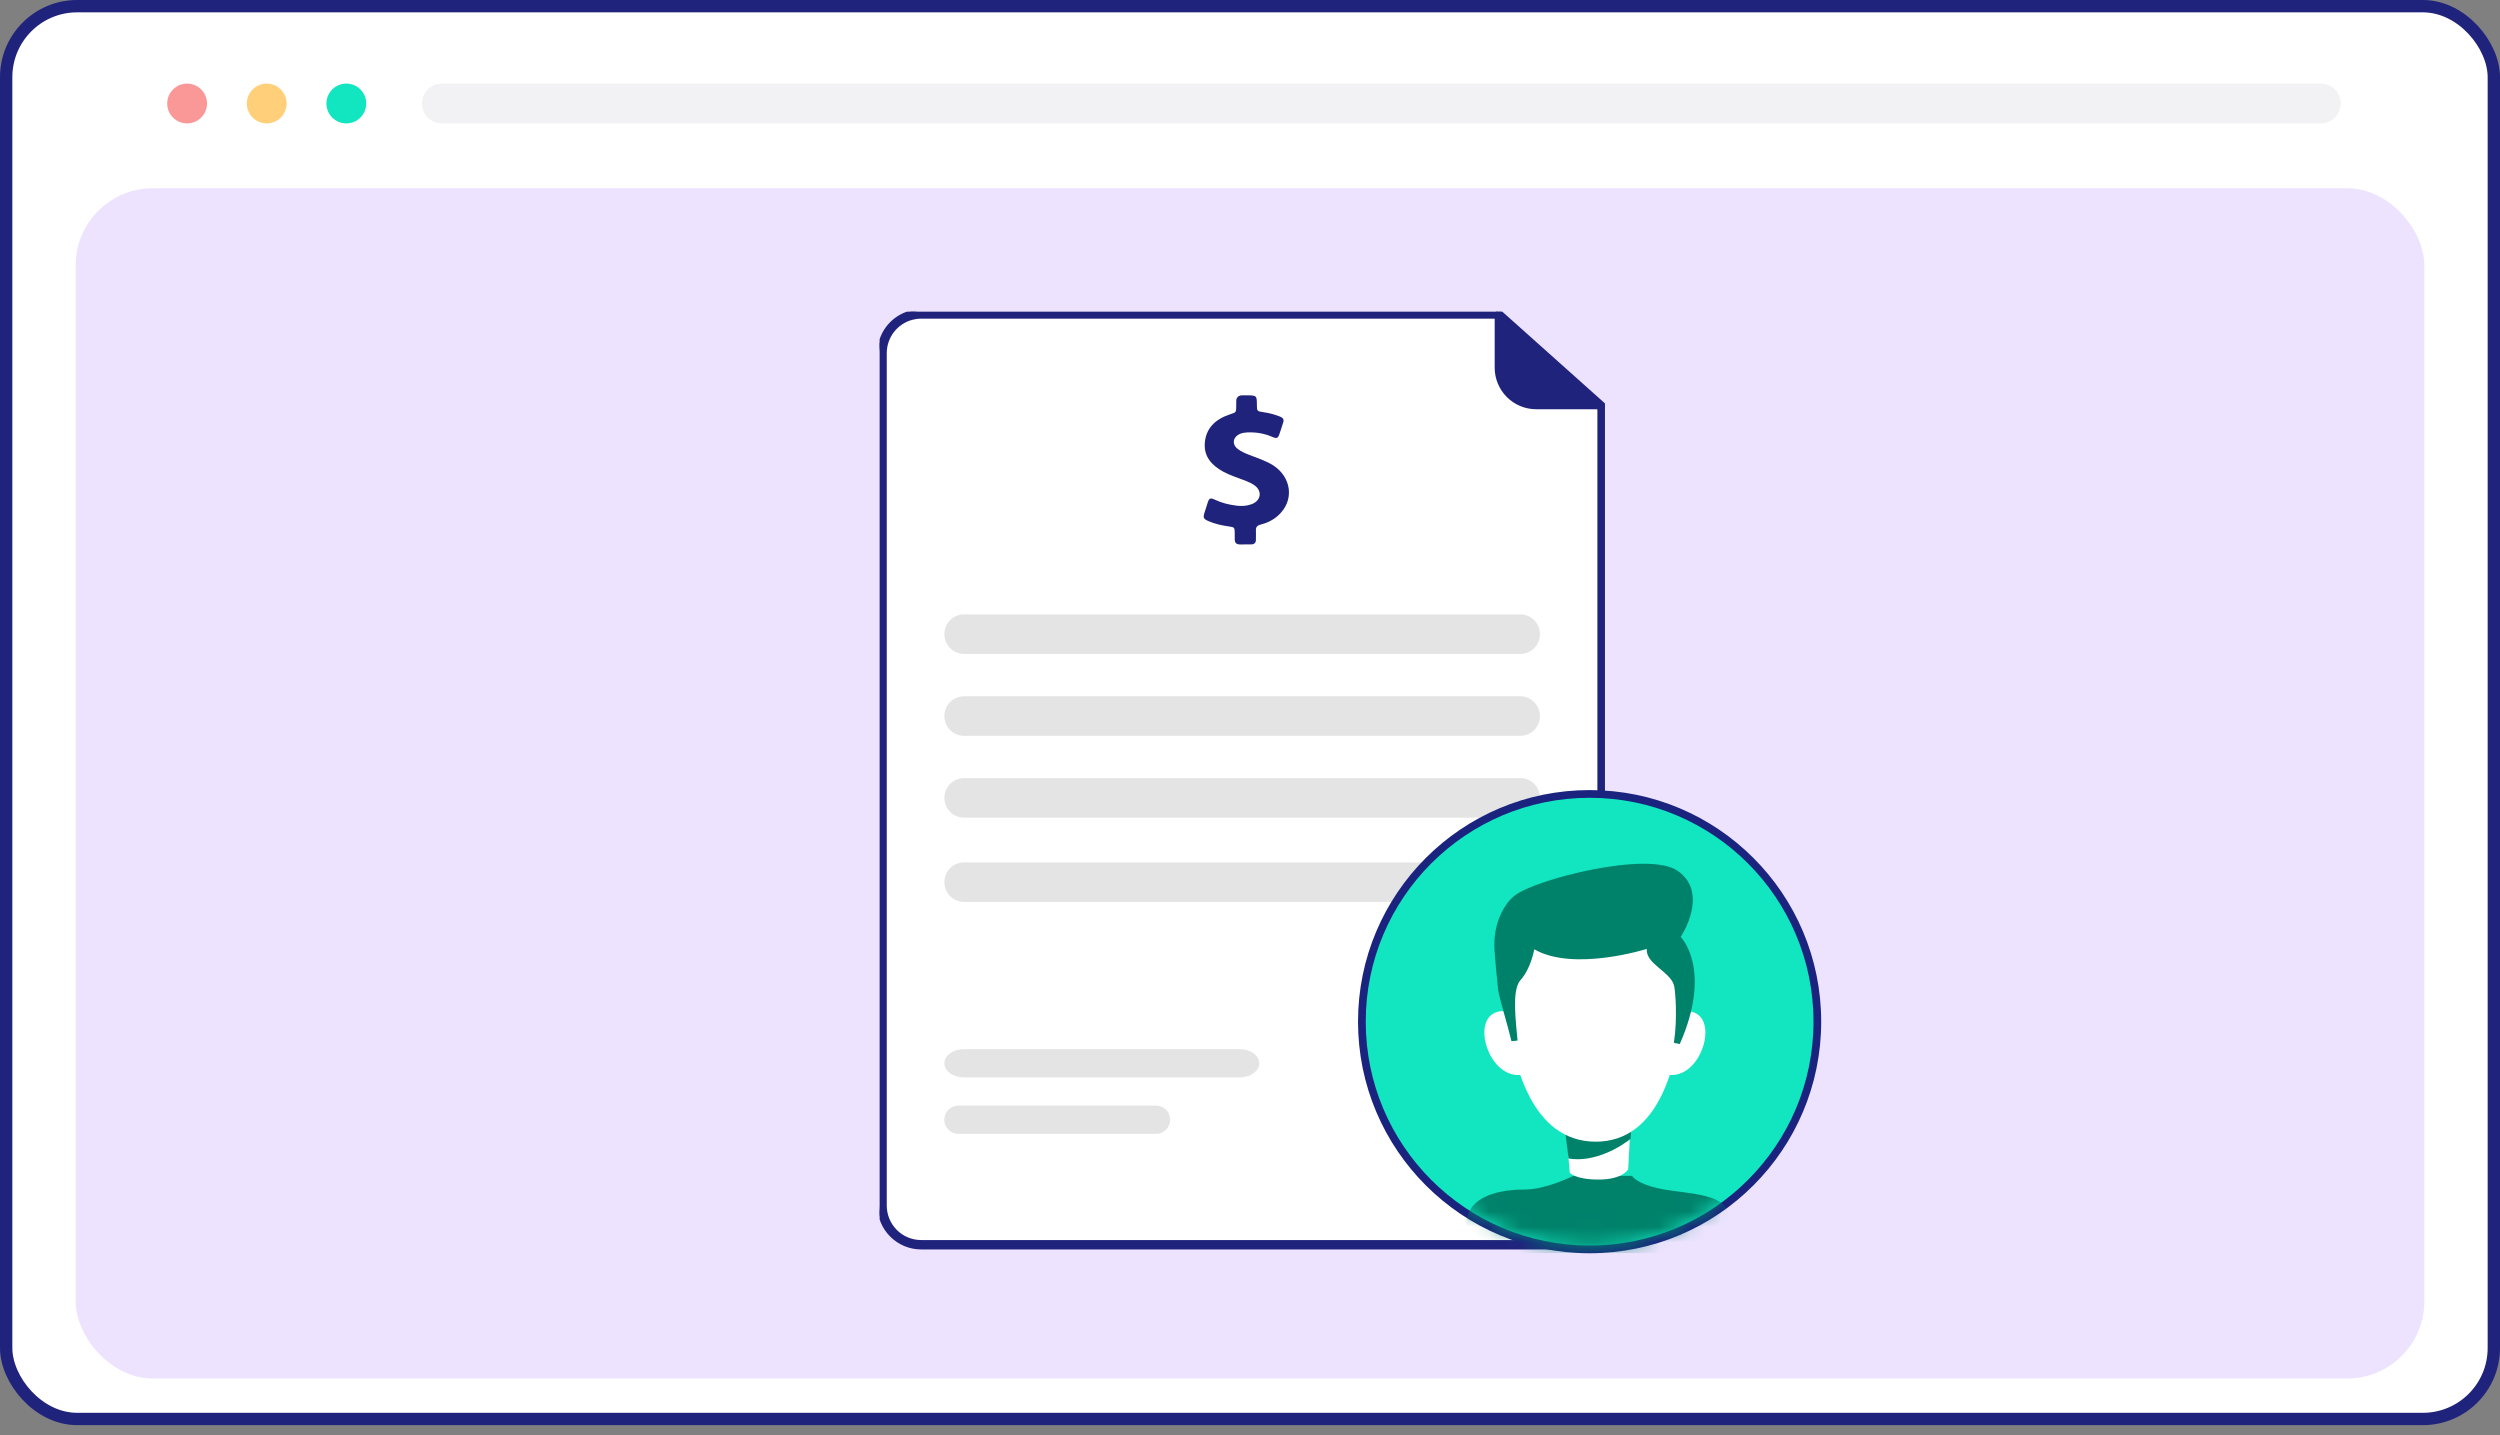 <svg xmlns="http://www.w3.org/2000/svg" width="162" height="93" viewBox="0 0 162 93" fill="none"><rect x="0" y="0" width="162" height="93" fill="#808080" stroke="none"/><rect x="0.4" y="0.4" width="161.2" height="91.55" rx="4.6" fill="white" stroke="#20237C" stroke-width="0.8"></rect><rect x="4.901" y="12.197" width="152.197" height="77.131" rx="5" fill="#EDE3FF"></rect><g clip-path="url(#clip0_676_848)"><path d="M57.164 23.345C57.164 21.729 58.475 20.418 60.091 20.418H97.048V23.791C97.048 24.218 97.159 24.638 97.371 25.009C97.636 25.473 98.045 25.838 98.536 26.048L98.603 26.077C98.905 26.206 99.229 26.279 99.557 26.291L104 26.456V77.865C104 79.482 102.69 80.793 101.073 80.793H60.091C58.475 80.793 57.164 79.482 57.164 77.865V23.345Z" fill="white"></path><path d="M82.245 30.007C81.827 29.797 81.382 29.637 80.942 29.472C80.686 29.376 80.442 29.264 80.226 29.108C79.801 28.801 79.882 28.302 80.38 28.104C80.521 28.048 80.668 28.03 80.818 28.022C81.395 27.994 81.944 28.09 82.465 28.318C82.725 28.431 82.811 28.395 82.899 28.15C82.992 27.89 83.069 27.627 83.155 27.365C83.212 27.189 83.141 27.073 82.959 27C82.624 26.866 82.281 26.77 81.919 26.718C81.448 26.652 81.448 26.65 81.446 26.221C81.443 25.646 81.444 25.616 80.774 25.616C80.677 25.616 80.58 25.614 80.484 25.616C80.368 25.615 80.118 25.674 80.109 25.959C80.105 26.087 80.109 26.215 80.107 26.345C80.105 26.724 80.103 26.718 79.702 26.85C78.733 27.169 78.134 27.768 78.07 28.727C78.013 29.576 78.502 30.149 79.27 30.566C79.744 30.824 80.268 30.975 80.77 31.177C80.966 31.255 81.153 31.345 81.316 31.468C81.798 31.83 81.71 32.431 81.138 32.659C80.832 32.78 80.508 32.81 80.175 32.772C79.662 32.715 79.171 32.593 78.709 32.375C78.438 32.247 78.359 32.281 78.266 32.547C78.187 32.776 78.116 33.008 78.046 33.24C77.951 33.551 77.986 33.625 78.314 33.771C78.733 33.955 79.18 34.048 79.636 34.114C79.992 34.166 80.004 34.18 80.008 34.516C80.01 34.667 80.01 34.821 80.012 34.973C80.014 35.165 80.116 35.276 80.334 35.28C80.58 35.284 80.829 35.284 81.076 35.278C81.278 35.274 81.382 35.175 81.382 34.989C81.382 34.781 81.393 34.572 81.384 34.364C81.373 34.152 81.475 34.044 81.699 33.989C82.217 33.861 82.657 33.609 82.996 33.234C83.939 32.195 83.58 30.676 82.245 30.007Z" fill="#20237C"></path><path d="M58.267 20.509H58.267L58.256 20.516C58.252 20.518 58.248 20.521 58.244 20.523C57.843 20.77 57.511 21.115 57.28 21.526C57.049 21.939 56.927 22.405 56.927 22.878V22.878V23.274V23.347H56.927L56.927 78.127L56.927 78.127C56.928 78.86 57.219 79.562 57.737 80.08C58.255 80.599 58.956 80.89 59.688 80.891H59.689H101.284H101.284C102.016 80.89 102.718 80.599 103.235 80.08C103.753 79.562 104.044 78.86 104.045 78.127V78.127V26.31V26.277L104.021 26.256L97.17 20.132L97.149 20.114H97.121L59.689 20.114L59.689 20.114C59.183 20.114 58.693 20.253 58.267 20.509H58.267ZM57.867 21.476C58.176 21.073 58.609 20.784 59.099 20.653C59.291 20.602 59.489 20.576 59.688 20.577H59.689H96.973L103.583 26.484V78.127C103.582 78.737 103.339 79.322 102.908 79.753C102.477 80.185 101.893 80.427 101.283 80.428H59.689C59.079 80.427 58.495 80.185 58.064 79.753C57.633 79.322 57.39 78.737 57.389 78.127L57.389 23.347H57.389V23.274V22.878C57.39 22.371 57.558 21.878 57.867 21.476Z" fill="#20237C" stroke="#20237C" stroke-width="0.146"></path><path d="M103.814 26.519H99.544C98.831 26.518 98.148 26.235 97.644 25.73C97.14 25.226 96.856 24.541 96.855 23.828V20.345C96.855 20.303 96.872 20.263 96.901 20.233C96.931 20.204 96.971 20.187 97.013 20.187C97.055 20.187 97.096 20.204 97.125 20.233C97.155 20.263 97.171 20.303 97.171 20.345V23.828C97.172 24.457 97.422 25.061 97.867 25.506C98.312 25.951 98.915 26.202 99.544 26.203H103.814C103.856 26.203 103.896 26.219 103.926 26.249C103.956 26.279 103.972 26.319 103.972 26.361C103.972 26.403 103.956 26.443 103.926 26.473C103.896 26.503 103.856 26.519 103.814 26.519Z" fill="#20237C"></path><path d="M98.522 42.373H62.462C62.127 42.373 61.805 42.238 61.568 41.997C61.331 41.757 61.197 41.431 61.197 41.092C61.197 40.752 61.331 40.426 61.568 40.186C61.805 39.946 62.127 39.811 62.462 39.811H98.522C98.858 39.811 99.179 39.946 99.417 40.186C99.654 40.426 99.787 40.752 99.787 41.092C99.787 41.431 99.654 41.757 99.417 41.997C99.179 42.238 98.858 42.373 98.522 42.373Z" fill="#E4E4E4"></path><path d="M80.334 69.816H62.462C62.127 69.816 61.805 69.719 61.568 69.547C61.331 69.376 61.197 69.143 61.197 68.901C61.197 68.658 61.331 68.425 61.568 68.254C61.805 68.082 62.127 67.986 62.462 67.986H80.334C80.67 67.986 80.992 68.082 81.229 68.254C81.466 68.425 81.599 68.658 81.599 68.901C81.599 69.143 81.466 69.376 81.229 69.547C80.992 69.719 80.67 69.816 80.334 69.816Z" fill="#E4E4E4"></path><path d="M74.918 73.475H62.097C61.856 73.475 61.625 73.378 61.455 73.207C61.285 73.035 61.189 72.802 61.189 72.56C61.189 72.317 61.285 72.085 61.455 71.913C61.625 71.741 61.856 71.645 62.097 71.645H74.918C75.158 71.645 75.389 71.741 75.559 71.913C75.73 72.085 75.825 72.317 75.825 72.56C75.825 72.802 75.73 73.035 75.559 73.207C75.389 73.378 75.158 73.475 74.918 73.475Z" fill="#E4E4E4"></path><path d="M98.522 47.681H62.462C62.127 47.681 61.805 47.547 61.568 47.306C61.331 47.066 61.197 46.74 61.197 46.401C61.197 46.061 61.331 45.735 61.568 45.495C61.805 45.255 62.127 45.12 62.462 45.12H98.522C98.858 45.12 99.179 45.255 99.417 45.495C99.654 45.735 99.787 46.061 99.787 46.401C99.787 46.74 99.654 47.066 99.417 47.306C99.179 47.547 98.858 47.681 98.522 47.681Z" fill="#E4E4E4"></path><path d="M98.522 52.984H62.462C62.127 52.984 61.805 52.849 61.568 52.609C61.331 52.368 61.197 52.043 61.197 51.703C61.197 51.364 61.331 51.038 61.568 50.798C61.805 50.557 62.127 50.422 62.462 50.422H98.522C98.858 50.422 99.179 50.557 99.417 50.798C99.654 51.038 99.787 51.364 99.787 51.703C99.787 52.043 99.654 52.368 99.417 52.609C99.179 52.849 98.858 52.984 98.522 52.984Z" fill="#E4E4E4"></path><path d="M98.522 58.444H62.462C62.127 58.444 61.805 58.309 61.568 58.069C61.331 57.829 61.197 57.503 61.197 57.163C61.197 56.824 61.331 56.498 61.568 56.258C61.805 56.017 62.127 55.883 62.462 55.883H98.522C98.858 55.883 99.179 56.017 99.417 56.258C99.654 56.498 99.787 56.824 99.787 57.163C99.787 57.503 99.654 57.829 99.417 58.069C99.179 58.309 98.858 58.444 98.522 58.444Z" fill="#E4E4E4"></path><path d="M97.048 23.528V20.418L103.817 26.456C103.39 26.395 101.914 26.309 100.158 26.456C98.402 26.602 97.353 25.297 97.048 24.626V23.528Z" fill="#20237C"></path></g><path d="M27.344 6.707C27.344 5.995 27.921 5.417 28.633 5.417H150.391C151.104 5.417 151.681 5.995 151.681 6.707C151.681 7.419 151.104 7.997 150.391 7.997H28.633C27.921 7.997 27.344 7.419 27.344 6.707Z" fill="#F2F2F4"></path><circle cx="12.124" cy="6.707" r="1.29" fill="#FA9898"></circle><circle cx="17.283" cy="6.707" r="1.29" fill="#FFD079"></circle><circle cx="22.442" cy="6.707" r="1.29" fill="#11E6C1"></circle><circle cx="103.007" cy="66.204" r="14.757" fill="#11E6C1" stroke="#1A237E" stroke-width="0.5"></circle><mask id="mask0_676_848" style="mask-type:alpha" maskUnits="userSpaceOnUse" x="89" y="52" width="28" height="29"><circle cx="103" cy="66.797" r="13.176" fill="#11E6C1" stroke="#1A237E" stroke-width="1.648"></circle></mask><g mask="url(#mask0_676_848)"><path d="M107.837 77.08C106.449 76.844 105.871 76.393 105.755 76.197H101.939C101.361 76.491 99.927 77.08 98.816 77.08C97.429 77.08 95 77.374 95 79.433L97.082 81.197H107.837C109.224 80.903 112 80.021 112 78.844C112 77.374 109.571 77.374 107.837 77.08Z" fill="#00816A"></path></g><g clip-path="url(#clip1_676_848)"><path d="M105.673 72.598L105.599 74.007L105.507 75.77C105.507 75.77 105.16 76.436 103.599 76.436C102.035 76.436 101.717 75.982 101.717 75.982L101.654 75.201L101.444 72.601H105.673V72.598Z" fill="white"></path><path d="M105.735 72.343L105.663 73.795C105.033 74.304 103.336 75.353 101.642 75.072L101.301 72.343H105.735Z" fill="#00816A"></path><path d="M98.776 66.195C98.776 66.195 97.58 65.01 96.624 65.783C95.497 66.698 96.676 69.986 98.679 69.638L98.776 66.195Z" fill="white"></path><path d="M107.919 66.195C107.919 66.195 109.116 65.01 110.071 65.783C111.199 66.698 110.019 69.986 108.017 69.638L107.919 66.195Z" fill="white"></path><path d="M103.407 73.981C99.272 73.981 97.996 69.01 97.617 65.37C97.267 62.015 99.84 59.054 103.171 59.017C103.214 59.017 103.26 59.017 103.306 59.017C103.361 59.017 103.418 59.017 103.473 59.017C106.763 59.06 109.328 61.939 109.044 65.26C108.726 68.949 107.538 73.981 103.407 73.981Z" fill="white"></path><path d="M108.708 56.428C110.805 57.881 108.909 60.713 108.909 60.713C108.909 60.713 110.998 62.782 108.849 67.656L108.467 67.578C108.711 66.018 108.565 64.118 108.467 63.819C108.178 62.927 106.634 62.453 106.711 61.489C106.711 61.489 101.981 62.988 99.419 61.515C99.419 61.515 99.218 62.75 98.515 63.528C97.927 64.179 98.262 66.448 98.337 67.43L97.944 67.468C97.712 66.468 97.144 64.667 97.08 64.138C97.043 63.804 96.903 62.48 96.842 61.53C96.791 60.699 96.937 59.862 97.307 59.121C97.514 58.712 97.798 58.299 98.191 58.003C99.565 56.966 106.806 55.109 108.708 56.428Z" fill="#00816A"></path></g><defs><clipPath id="clip0_676_848"><rect width="47" height="61" fill="white" transform="translate(57 20.197)"></rect></clipPath><clipPath id="clip1_676_848"><rect width="14.325" height="20.464" fill="white" transform="translate(96.186 55.972)"></rect></clipPath></defs></svg>